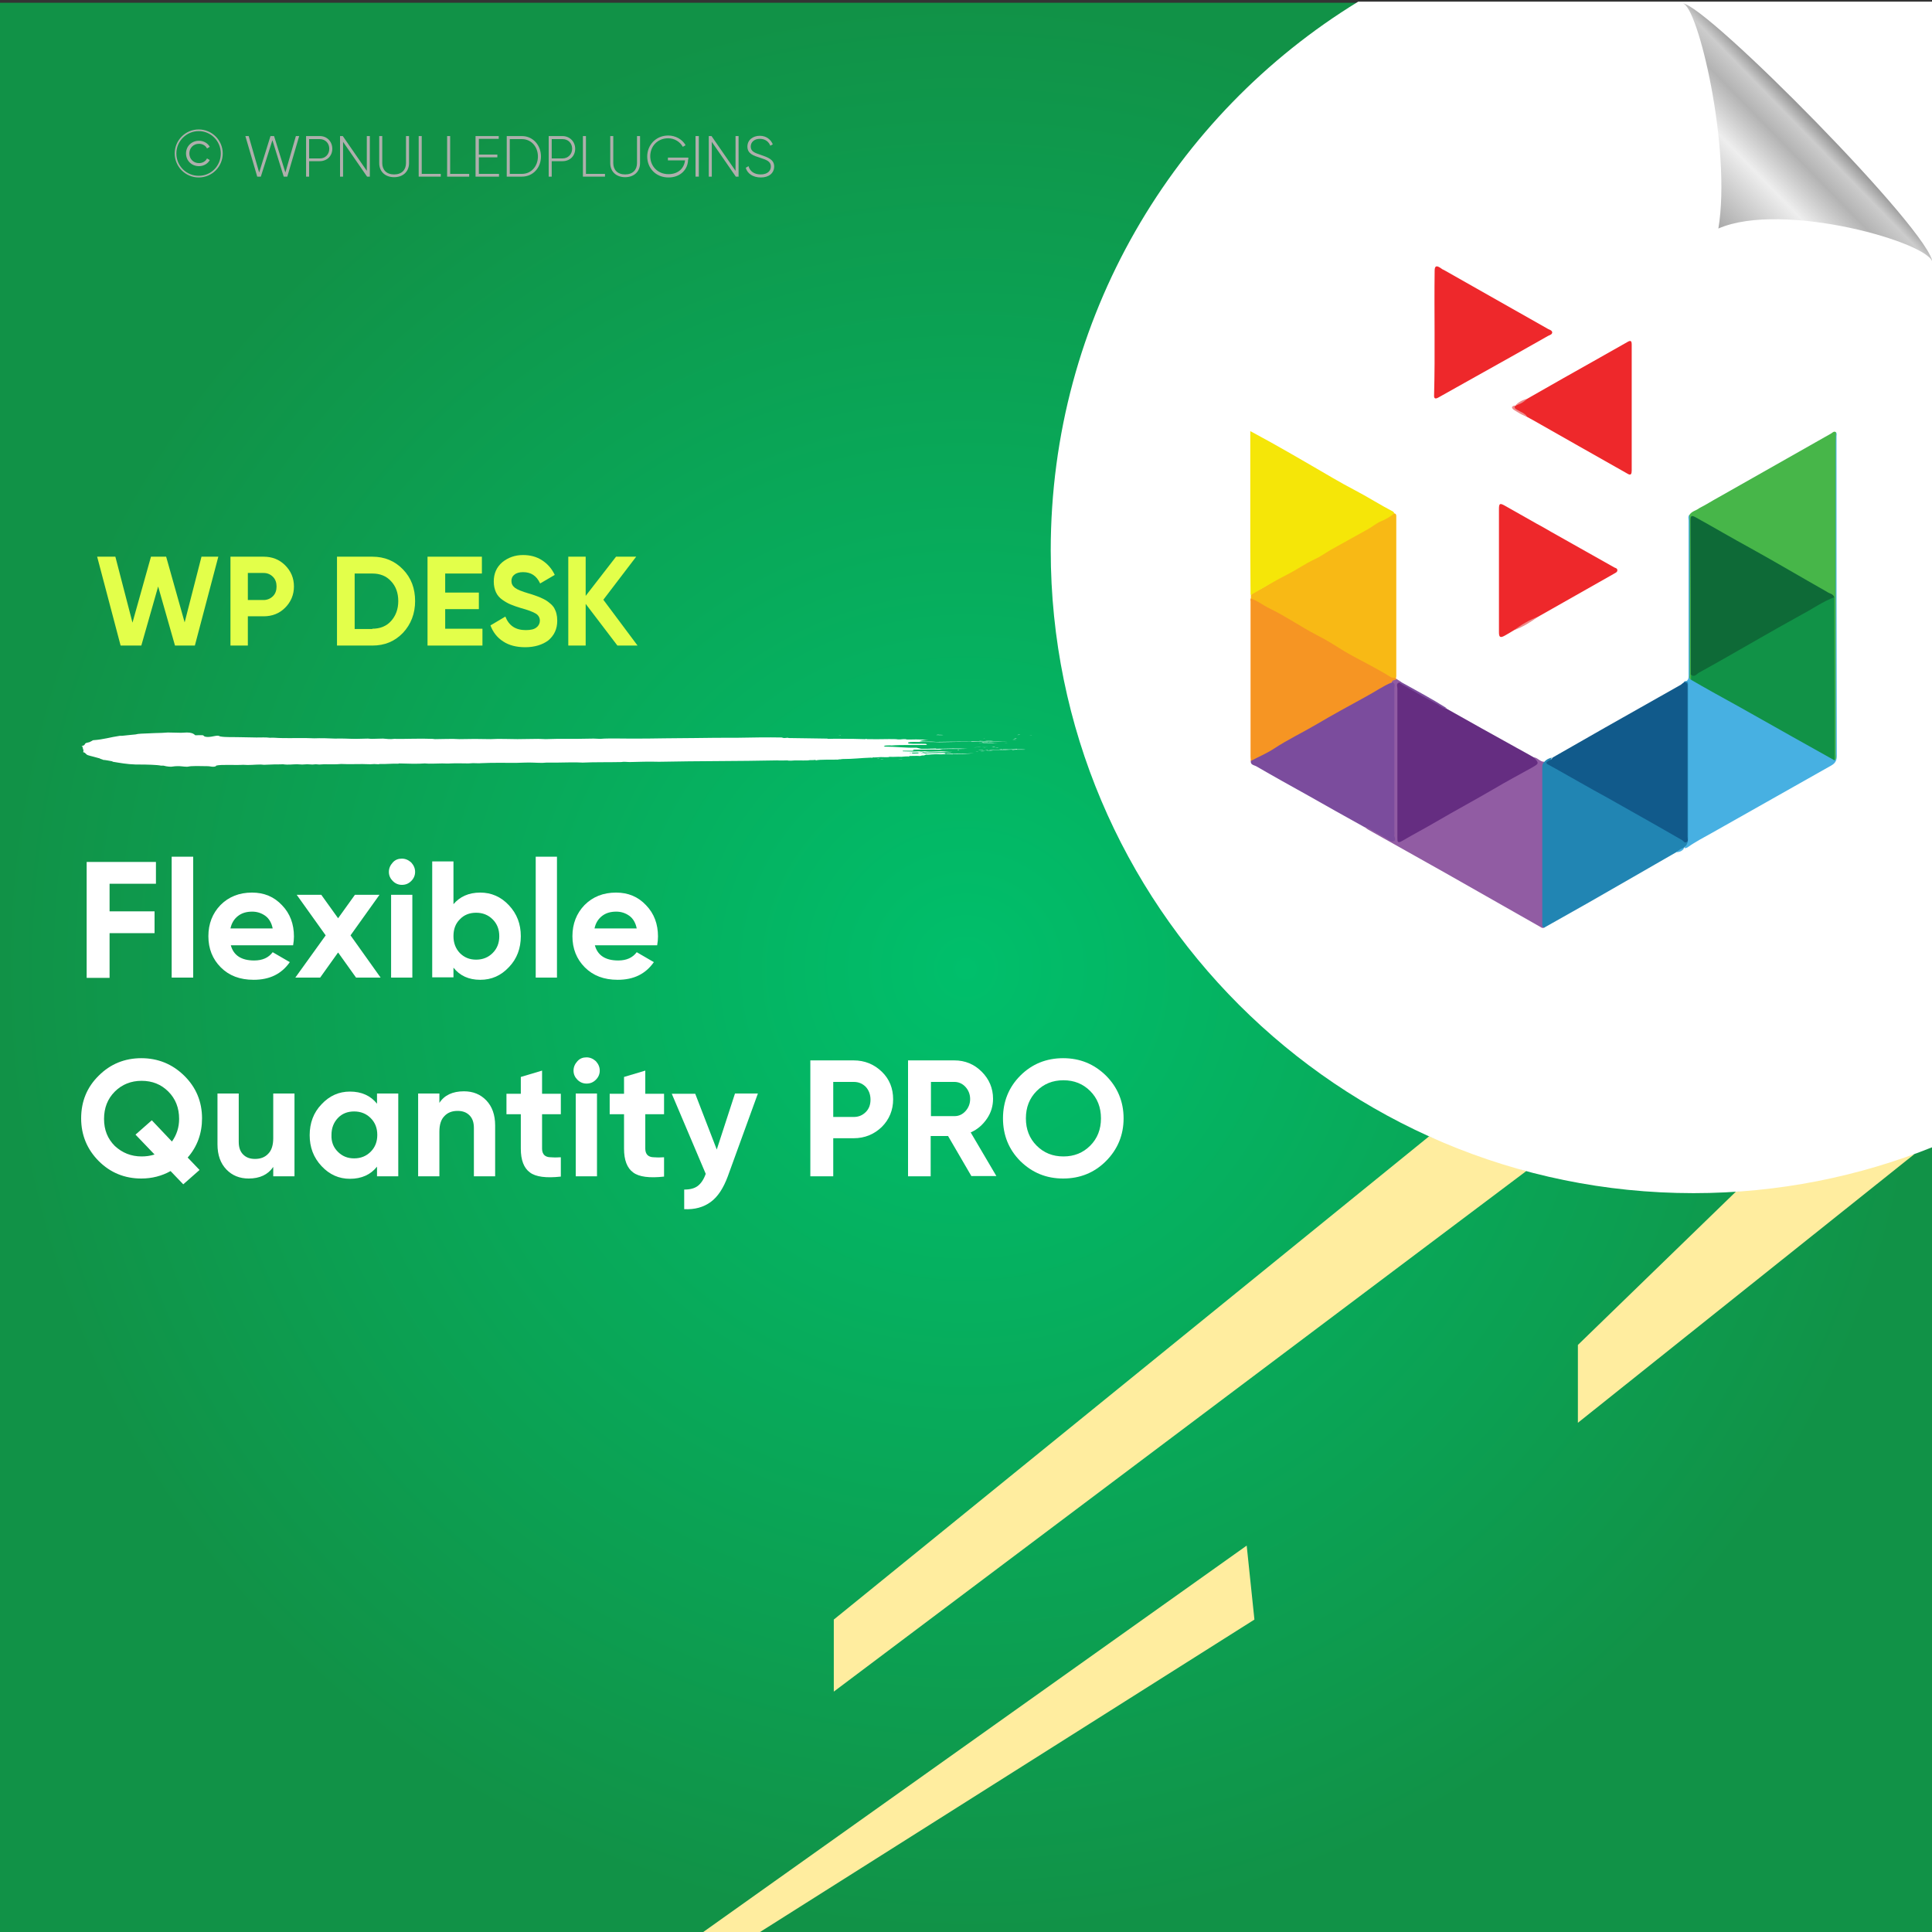<?xml version="1.0" encoding="utf-8"?>
<!-- Generator: Adobe Illustrator 26.0.1, SVG Export Plug-In . SVG Version: 6.00 Build 0)  -->
<svg version="1.1" id="Layer_1" xmlns="http://www.w3.org/2000/svg" xmlns:xlink="http://www.w3.org/1999/xlink" x="0px" y="0px"
	 viewBox="0 0 700 700" style="enable-background:new 0 0 700 700;" xml:space="preserve">
<rect x="0" y="0" width="700" height="700" fill="#333333" stroke="none"/>
<style type="text/css">
	.st0{fill:url(#SVGID_1_);}
	.st1{fill:#FFED9F;}
	.st2{fill:#FFFFFF;}
	.st3{fill:none;}
	.st4{fill:#E3FF4A;}
	.st5{fill:#AEAFAC;}
	.st6{fill-rule:evenodd;clip-rule:evenodd;fill:#FFFFFF;}
	.st7{fill:url(#path4572_00000114777659547374560870000000752586750012295301_);}
	.st8{fill:#47B0E2;}
	.st9{fill:#915CA3;}
	.st10{fill:#2185B3;}
	.st11{fill:#47B649;}
	.st12{fill:#F8B915;}
	.st13{fill:#F5E608;}
	.st14{fill:#F69523;}
	.st15{fill:#7B4C9D;}
	.st16{fill:#652D81;}
	.st17{fill:#115A8B;}
	.st18{fill:#EE282B;}
	.st19{fill:#EE8A89;}
	.st20{fill:#ED8C8D;}
	.st21{fill:#119247;}
	.st22{fill:#0E6A37;}
</style>
<radialGradient id="SVGID_1_" cx="350" cy="-260" r="350" gradientTransform="matrix(1 0 0 1 0 611)" gradientUnits="userSpaceOnUse">
	<stop  offset="0" style="stop-color:#00BF6B"/>
	<stop  offset="1" style="stop-color:#119247"/>
</radialGradient>
<rect y="1" class="st0" width="700" height="700"/>
<g>
	<polygon class="st1" points="628.9,431.8 571.7,487.3 571.7,515.5 693.7,418.1 	"/>
	<polygon class="st1" points="517.8,411.7 302.1,586.8 302.1,612.9 553,424.3 	"/>
	<polygon class="st1" points="451.7,560 253.4,701 273.8,701 454.5,586.8 	"/>
</g>
<path class="st2" d="M700.5,0.6H492.1c-66.8,40.9-111.4,114.6-111.4,198.8c0,128.6,104.3,232.9,232.9,232.9c30.7,0,60-6,86.9-16.8
	V0.6z"/>
<g>
	<rect x="34.5" y="201.7" class="st3" width="334.6" height="69.9"/>
	<path class="st4" d="M43.7,233.9l-8.5-32.2h6.6l6.2,23.9l6.7-23.9h5.5l6.7,23.8l6.1-23.8h6.1l-8.5,32.2h-7.2l-6.1-21.4l-6.1,21.4
		H43.7z"/>
	<path class="st4" d="M95.5,201.7c3.1,0,5.7,1,7.8,3.1c2.1,2.1,3.2,4.6,3.2,7.7c0,3-1.1,5.6-3.2,7.7c-2.1,2.1-4.7,3.1-7.8,3.1h-5.7
		v10.6h-6.3v-32.2L95.5,201.7L95.5,201.7z M95.5,217.4c1.3,0,2.5-0.5,3.4-1.4s1.3-2.1,1.3-3.5s-0.4-2.6-1.3-3.5s-2-1.4-3.4-1.4h-5.7
		v9.8L95.5,217.4L95.5,217.4z"/>
	<path class="st4" d="M134.9,201.7c4.4,0,8.1,1.5,11.1,4.6s4.4,6.9,4.4,11.5c0,4.5-1.5,8.4-4.4,11.5c-3,3.1-6.6,4.6-11.1,4.6h-12.8
		v-32.2L134.9,201.7L134.9,201.7z M134.9,227.8c2.8,0,5.1-0.9,6.8-2.8c1.7-1.9,2.6-4.3,2.6-7.2c0-3-0.9-5.4-2.6-7.2
		c-1.7-1.9-4-2.8-6.8-2.8h-6.4v20.1h6.4V227.8z"/>
	<path class="st4" d="M161.2,227.8h13.6v6.1h-19.9v-32.2h19.7v6.1h-13.3v6.9h12.2v6h-12.2v7.1H161.2z"/>
	<path class="st4" d="M190.3,234.5c-3.2,0-5.9-0.7-8-2.1c-2.2-1.4-3.7-3.4-4.6-5.8l5.4-3.2c1.3,3.3,3.7,4.9,7.4,4.9
		c1.8,0,3.1-0.3,3.9-1c0.8-0.6,1.2-1.5,1.2-2.4c0-1.1-0.5-2-1.5-2.6s-2.8-1.3-5.4-2c-1.4-0.4-2.7-0.9-3.7-1.3c-1-0.4-2-1-3-1.7
		s-1.8-1.6-2.3-2.7c-0.5-1.1-0.8-2.4-0.8-3.9c0-2.9,1-5.2,3.1-7c2.1-1.7,4.6-2.6,7.5-2.6c2.6,0,4.9,0.6,6.9,1.9c2,1.3,3.5,3,4.6,5.3
		l-5.3,3.1c-1.3-2.8-3.3-4.1-6.2-4.1c-1.3,0-2.4,0.3-3.1,0.9c-0.8,0.6-1.1,1.4-1.1,2.3c0,1,0.4,1.8,1.3,2.5c0.8,0.6,2.5,1.3,4.9,2
		c1,0.3,1.7,0.5,2.2,0.7s1.2,0.4,2.1,0.8c0.9,0.4,1.5,0.7,2,1s1,0.7,1.6,1.2s1.1,1.1,1.4,1.6c0.3,0.6,0.6,1.2,0.8,2s0.3,1.6,0.3,2.6
		c0,3-1.1,5.3-3.2,7.1C196.6,233.6,193.7,234.5,190.3,234.5z"/>
	<path class="st4" d="M231,233.9h-7.3l-11.5-15.1v15.1h-6.3v-32.2h6.3v14.2l11-14.2h7.3l-11.9,15.6L231,233.9z"/>
</g>
<g>
	<rect x="55.8" y="47.2" class="st3" width="304.9" height="46.6"/>
	<path class="st5" d="M63.3,55.6c0-4.8,3.9-8.7,8.7-8.7s8.7,3.9,8.7,8.7s-3.9,8.7-8.7,8.7S63.3,60.4,63.3,55.6z M80,55.6
		c0-4.5-3.6-8.1-8-8.1s-8.1,3.6-8.1,8.1s3.6,8.1,8.1,8.1S80,60.1,80,55.6z M67.4,55.6c0-2.6,2-4.6,4.7-4.6c1.7,0,3.2,0.9,3.9,2.2
		l-1,0.6c-0.5-1.1-1.7-1.7-2.9-1.7c-2.1,0-3.5,1.6-3.5,3.5s1.4,3.5,3.5,3.5c1.2,0,2.4-0.6,2.9-1.7l1,0.6c-0.7,1.3-2.2,2.2-3.9,2.2
		C69.4,60.2,67.4,58.2,67.4,55.6z"/>
	<path class="st5" d="M88.9,49.3h1.2l3.8,13.2L98,49.3h1.3l4.1,13.2l3.8-13.2h1.2L104.1,64h-1.3l-4.1-13.2L94.5,64h-1.3L88.9,49.3z"
		/>
	<path class="st5" d="M120.4,53.9c0,2.6-1.9,4.5-4.6,4.5H112V64h-1.1V49.3h5C118.5,49.3,120.4,51.3,120.4,53.9z M119.3,53.9
		c0-2-1.4-3.5-3.5-3.5H112v7h3.9C117.9,57.4,119.3,55.9,119.3,53.9z"/>
	<path class="st5" d="M134,49.3V64h-1l-8.7-12.6V64h-1.1V49.3h1l8.7,12.6V49.3H134z"/>
	<path class="st5" d="M137.4,59.1v-9.8h1.1v9.8c0,2.4,1.5,4.1,4.3,4.1s4.3-1.7,4.3-4.1v-9.8h1.1v9.8c0,3.1-2.2,5.1-5.4,5.1
		S137.4,62.2,137.4,59.1z"/>
	<path class="st5" d="M159.7,63v1h-8V49.3h1.1V63H159.7z"/>
	<path class="st5" d="M170,63v1h-8V49.3h1.1V63H170z"/>
	<path class="st5" d="M180.8,63v1h-8.5V49.3h8.4v1h-7.2V56h6.7v1h-6.7v6H180.8z"/>
	<path class="st5" d="M196,56.7c0,4.1-2.9,7.3-6.9,7.3h-5.5V49.3h5.5C193.1,49.3,196,52.6,196,56.7z M194.9,56.7
		c0-3.5-2.4-6.3-5.8-6.3h-4.4V63h4.4C192.5,63,194.9,60.2,194.9,56.7z"/>
	<path class="st5" d="M208.4,53.9c0,2.6-1.9,4.5-4.6,4.5h-3.9V64h-1.1V49.3h5C206.4,49.3,208.4,51.3,208.4,53.9z M207.3,53.9
		c0-2-1.4-3.5-3.5-3.5h-3.9v7h3.9C205.8,57.4,207.3,55.9,207.3,53.9z"/>
	<path class="st5" d="M219.2,63v1h-8V49.3h1.1V63H219.2z"/>
	<path class="st5" d="M221.1,59.1v-9.8h1.1v9.8c0,2.4,1.5,4.1,4.3,4.1s4.3-1.7,4.3-4.1v-9.8h1.1v9.8c0,3.1-2.2,5.1-5.4,5.1
		S221.1,62.2,221.1,59.1z"/>
	<path class="st5" d="M249.3,57.8c0,3.5-2.7,6.5-7.1,6.5c-4.6,0-7.7-3.4-7.7-7.6s3.2-7.6,7.6-7.6c2.7,0,5.1,1.4,6.3,3.5l-1,0.6
		c-1-1.8-3-3.1-5.3-3.1c-3.9,0-6.5,2.9-6.5,6.5s2.7,6.5,6.6,6.5c3.6,0,5.7-2.2,6-5H242v-1h7.4v0.7H249.3z"/>
	<path class="st5" d="M253.2,49.3V64H252V49.3H253.2z"/>
	<path class="st5" d="M267.6,49.3V64h-1l-8.7-12.6V64h-1.1V49.3h1l8.7,12.6V49.3H267.6z"/>
	<path class="st5" d="M270.2,60.8l1-0.6c0.5,1.8,2,3,4.4,3c2.5,0,3.7-1.3,3.7-2.9c0-1.8-1.6-2.4-3.8-3.1c-2.5-0.8-4.7-1.5-4.7-4.1
		c0-2.4,2-3.9,4.5-3.9c2.4,0,4,1.4,4.7,3.1l-0.9,0.5c-0.5-1.3-1.7-2.5-3.8-2.5c-2,0-3.3,1.2-3.3,2.8c0,1.8,1.5,2.3,3.6,3
		c2.6,0.9,4.9,1.7,4.9,4.2c0,2.4-1.9,4-4.8,4C272.8,64.3,270.8,62.9,270.2,60.8z"/>
</g>
<g>
	<g>
		<g>
			<rect x="29.8" y="265.4" class="st3" width="344.1" height="12.3"/>
			<path class="st6" d="M303.8,266.5c0.2,0,0.5-0.1,0.9-0.1C304.7,266.5,304.2,266.5,303.8,266.5z"/>
			<path class="st6" d="M317.6,274.8c0.3,0,1.1-0.1,1,0C318.1,274.9,317.9,274.8,317.6,274.8z"/>
			<path class="st6" d="M319,275c0.1-0.1,0.7,0,1.1,0C320.1,275.1,319.2,275,319,275z"/>
			<path class="st6" d="M323.2,273.7c0.2,0,0.8-0.1,1.1,0C324.2,273.8,323.6,273.7,323.2,273.7z"/>
			<path class="st6" d="M325.2,275.1c0.4-0.1,1-0.1,1.8-0.1C326.7,275.1,325.8,275,325.2,275.1z"/>
			<path class="st6" d="M330.4,268.5c0.9,0,2.8-0.1,3.4,0C332.7,268.4,331.4,268.6,330.4,268.5z"/>
			<path class="st6" d="M332.8,271.4c1.1-0.2,3.2,0,4.7-0.1c0.2,0.1-2.1,0-2.6,0.1c-0.3,0-0.6,0-0.9-0.1
				C333.6,271.4,333.3,271.5,332.8,271.4z"/>
			<path class="st6" d="M346.9,271.8c0-0.1,0.1-0.1,0.5-0.1c0.1,0,0.2,0.1,0.1,0.1C347.3,271.8,347.1,271.8,346.9,271.8z"/>
			<path class="st6" d="M352.7,270.8c0.9-0.1,3-0.1,4.2,0c0.2,0,0.2-0.1,0.5-0.1c0.7,0,2.3,0,0.7,0
				C356.2,270.8,354.8,270.7,352.7,270.8z"/>
			<path class="st6" d="M353.4,272.3c0.2,0,0.6-0.1,1.1-0.1C354.3,272.3,353.6,272.3,353.4,272.3z"/>
			<path class="st6" d="M354.8,268.4c0.2-0.1,0.9,0,1.4,0C355.9,268.4,355.2,268.4,354.8,268.4z"/>
			<path class="st6" d="M354.5,271.8c0.4-0.1,1.2-0.1,1.7-0.1C356.6,271.8,355.1,271.8,354.5,271.8z"/>
			<path class="st6" d="M355.2,272.2c0.3-0.1,1.2-0.1,1.8-0.1C356.6,272.2,355.8,272.2,355.2,272.2z"/>
			<path class="st6" d="M356.3,267.7c0.1-0.1,0.6-0.1,1.1-0.1C357.2,267.6,356.6,267.6,356.3,267.7z"/>
			<path class="st6" d="M356.9,268.4c0.5-0.1,2.2-0.1,3,0C358.9,268.4,358.1,268.4,356.9,268.4z"/>
			<path class="st6" d="M357.3,272.1c0.8-0.1,1.9,0,2.5,0C359.2,272.2,358.1,272.1,357.3,272.1z"/>
			<path class="st6" d="M359.3,270.7c0.3-0.1,0.8-0.1,1.2-0.1C360.6,270.8,359.8,270.7,359.3,270.7z"/>
			<path class="st6" d="M360.6,271c0.4-0.1,0.7,0,1.2,0C361.7,271.1,361,271,360.6,271z"/>
			<path class="st6" d="M361.9,271.4c0.2-0.1,1.3-0.1,1,0.1c-0.3,0-0.3,0-0.3-0.1C362.3,271.4,362.3,271.4,361.9,271.4z"/>
			<path class="st6" d="M365.1,269.1C364.3,269.2,363.1,269.1,365.1,269.1L365.1,269.1z"/>
			<path class="st6" d="M366.7,268c0.6-0.1,1.2,0,1.9,0C368.2,268,367,268,366.7,268z"/>
			<path class="st6" d="M367.2,267.8c-0.2-0.1,1-0.1,0.7,0C367.7,267.8,367.4,267.8,367.2,267.8z"/>
			<path class="st6" d="M368.6,266.3c0.2-0.1,0.7-0.1,1.1-0.1C369.5,266.3,368.8,266.3,368.6,266.3z"/>
			<path class="st6" d="M372.8,266.4C374,266.3,374.5,266.4,372.8,266.4L372.8,266.4z"/>
			<path class="st6" d="M339.1,266.3c0.2,0,0.6-0.1,0.8-0.1c0.5,0.1,1.3,0,1.9,0.1C341,266.4,340.2,266.3,339.1,266.3z"/>
			<path class="st6" d="M355.8,268.9c0.4,0,0.3,0.1,0.7,0c0,0-0.1,0.1-0.2,0.1c0.7,0,1.2,0,1.8,0c-0.1,0-0.2,0-0.2,0.1
				c0.8-0.2,1.8,0.1,3.6,0c-1.7,0.2-5.4,0-6.9,0.1c0.2-0.1,1.5,0,1.7-0.1C356.4,269,355.5,269.1,355.8,268.9z"/>
			<path class="st6" d="M357.4,271.7C357.5,271.7,357.5,271.7,357.4,271.7c0.1-0.1,0.7,0,0.8,0C357.9,271.8,356,271.8,357.4,271.7z"
				/>
			<path class="st6" d="M368.5,271.4v0.1c1,0,2.5,0,3.1,0.1c-1.1,0.1-3.5-0.1-4.4,0.1c-0.2,0-0.5,0-0.7-0.1c-2.6,0.2-5.5,0-8.3,0.1
				c1.2-0.3,4,0.1,5.4-0.2c0.2,0,0,0-0.2,0C364.8,271.5,366.9,271.6,368.5,271.4z"/>
			<path class="st6" d="M367.5,267.6c0.2-0.1,0.7-0.1,0.9-0.1C368.6,267.5,367.8,267.7,367.5,267.6z"/>
			<path class="st6" d="M67.7,265.4c-0.7,0-1.4,0.1-2.1,0.1c-1.6,0-3.1-0.1-4.8-0.1c-1.5,0.1-2.8,0.2-4.4,0.2
				c-1.1,0-1.5,0.1-2.3,0.1c-2.2,0.1-4,0.1-5,0.4c-1.6,0.2-3.5,0.3-4.9,0.5c-0.2,0-0.7,0-0.8,0c-3.5,0.5-5.6,1.3-9.7,1.6
				c-0.4,0.2-0.6,0.4-1.3,0.7c-0.3,0.1-1,0.2-1.2,0.3c-0.8,0.4-0.1,0.8-1.6,1.1c-0.1,0.1,0.2,0.1,0.3,0.2c0,0.7,0.6,1.4,0.2,2
				c1.1,0.3,0.8,0.7,1.7,1.1c0.5,0.2,1.5,0.4,2.2,0.6s1.5,0.4,2.2,0.6c0,0.2,1,0.3,1.1,0.5c1.2,0.1,2,0.3,3.2,0.5
				c0.1,0.1,0.4,0.1,0.4,0.2c2.5,0.4,5,0.9,8.4,1c0.3,0,1,0,1.3,0c2.5,0,6.4,0.1,7.7,0.4c0.5,0,0.4,0,0.9,0c0.3,0.1,1.6,0.4,2.8,0.4
				c0.4,0,1.1-0.2,2-0.2c1.3-0.1,2.5,0.2,3.7,0.2c0.5,0,1.1-0.2,1.7-0.2c1.5-0.1,4.5,0,5.7,0c1,0,1.3,0.2,2.1,0.2
				c0.7,0,1.2-0.2,1.1-0.4c1.9-0.5,6.8-0.1,9.8-0.3c2.2,0.2,4.2-0.1,6.3-0.1c0.4,0,0.9,0.1,1.3,0.1c0.7,0,1.7-0.1,2.6-0.1
				c1.6-0.1,2.9,0,4.2-0.1c2,0.3,3.4,0,5.1,0c0.6,0,1.2,0.1,1.9,0.1c0.6,0,1.2-0.1,1.8-0.1c0.6,0,1.3,0.1,1.9,0.1
				c0.5,0,0.8-0.1,1.2-0.1c0.5,0,0.8,0.1,1.3,0.1c0.6,0,1.1-0.1,1.7-0.1c2,0,4.2,0.1,6.2-0.1c3.5,0.2,6.5-0.1,10.6,0.1
				c1-0.1,1.8-0.1,2.9,0c0.2,0,0.2-0.1,0.6-0.1c2.1,0.1,4.4-0.2,6.6-0.1c0.1,0,0.2-0.1,0.3-0.1c3,0.1,6.9,0.2,9.3,0
				c1.9,0.2,4,0,6.3,0c1.1,0,2.1,0.1,3.1,0c2-0.1,4.6,0,6.4,0c0.6,0,1.1-0.1,1.7-0.1c1,0,2.1,0.1,3.1,0c4.1-0.2,8.8-0.1,12.4-0.1
				c1.1,0,2.1-0.1,3.3-0.1c2.1-0.1,4.2,0.1,6.3,0.1c0.5,0,1-0.1,1.5-0.1c1.2,0,2.4,0,3.7,0c3.2,0,6.4-0.2,9.4,0
				c3.9-0.2,9.5-0.1,14-0.2c1-0.2,2,0,3,0c3.2-0.1,7.3-0.2,10.7-0.1c14.1-0.3,28.8-0.2,42.8-0.5c1.1,0.1,2.8,0,3.7,0
				c0.2,0.1,0.8,0.1,1.3,0.1c1.7-0.2,3.9,0,6.2-0.1c0.6-0.2,1.9,0,2.7-0.2c0.4,0.1-0.5,0.1,0.1,0.2c1.4-0.4,6.3-0.2,8.4-0.3
				c-0.2,0-0.2-0.1,0-0.1c0.5,0.1,0.8-0.1,1.4-0.1c3.9,0,6.7-0.4,10.1-0.5c0.4,0,1.5,0.2,1.9,0.1c-0.6,0-1.4,0-1.3-0.2
				c1,0,2.3,0,3-0.1c1.2,0,1.9,0.1,3,0c0.3,0-0.3-0.2,0.3-0.1c1.7,0.1,2.6-0.1,4.2,0c0.5-0.1,2.3-0.2,2.9-0.1
				c0.5-0.1-0.6-0.1-0.1-0.2c1.4,0,2.7-0.1,4,0c0.3-0.1,0.5-0.2,1.1-0.2c0.4,0-0.1,0.1,0.4,0.1c0.5-0.1-0.4-0.1-0.3-0.2
				c0.7,0,0.6-0.1,0.9-0.2c1,0.1,1.7-0.1,2.6-0.1c0.9-0.1,2,0,2.9,0c0.8,0,1.1-0.1,2-0.1c0.7,0,1.3,0.1,2.1,0.1
				c0.4,0-0.3-0.1,0.3-0.1c2.7,0,5.5-0.1,7.5-0.3c-3.1,0.2-5.4,0-8.1,0.2c-0.4-0.1-1.2,0.1-1.6-0.1c-0.2,0.1,0.4,0.1-0.2,0.1
				c-0.2,0-0.3,0-0.6,0c0.4-0.2-0.2-0.2-0.4-0.3c-2.3,0-4.1,0.1-6.2,0.1c-0.4,0,0.3,0.1-0.2,0.1c-0.8,0-1.4,0-2.3,0
				c-0.3-0.1-0.9-0.2-0.6-0.3c2.7,0,6.4-0.2,9.6-0.2c1,0,2,0.1,2.6-0.1c-1.4,0.1-2.6-0.2-3.9-0.2c-1.6,0-3.4,0.2-5,0.1
				c-0.4,0-0.6-0.1-1-0.1c-0.3,0-0.9,0.1-1.2,0.1c-0.4,0-0.4-0.1-0.7-0.1c-0.7,0-1.2,0.1-2,0.1c-1.3,0-2.5-0.1-3.9-0.1
				c-0.3-0.1-0.1-0.2,0.2-0.2c1.6,0,1.9,0,3.6,0c-0.2,0-0.3,0-0.3-0.1c0.5,0,0.7,0,1.1,0c-1.2,0-1.1-0.2-0.7-0.3
				c3.1,0,6.9-0.1,9.4,0c0.3-0.1,0.5-0.1,0.9-0.2c2.9-0.1,6.1,0,9.1-0.1c-3.5-0.2-7.2-0.1-11.2,0c-0.2,0,0-0.1-0.4-0.1
				c-1.7,0.1-3.8,0.1-5.1,0.1c-0.6-0.1-1.2-0.3-1.7-0.4c-4.3,0.1-7.4-0.4-11.5-0.4c0-0.1-0.3-0.1-0.4-0.2c0.3-0.1,0.5-0.2,0.9-0.2
				c0.7,0,1.4-0.1,1.9,0c3.4-0.3,8.3-0.1,12.6-0.2c0.5-0.1,0.1-0.3-0.2-0.4c-2.1-0.1-3.9,0.1-6.1-0.1c-0.8-0.4,0-0.6,1.7-0.6
				c2.8,0,7.6,0,9.4,0.1c8.2-0.2,16.3-0.1,24.8-0.3c-4.7-0.1-9,0.1-13.2,0c0,0.1-0.1,0.1-0.5,0.1c-4.1,0-8.7,0-12.3,0.1
				c-1.5-0.2-4.4,0-6-0.2c0.4-0.3,1.6-0.5,3.2-0.6c-1.6,0-3.1-0.1-4.5-0.1c-1.1,0-3,0.1-3.6,0c-0.1,0,0.1-0.1-0.1-0.1
				c0.5,0-0.8,0-0.9,0c-0.6,0-0.5,0.1-1.2,0.1c-0.9,0-0.9,0-1.5-0.1c-3.2-0.1-6.3,0.1-9.4,0c-0.3,0-1,0-1,0c-0.3,0,0-0.1-0.4-0.1
				c-0.2,0-0.1,0.1-0.5,0.1c-1.2,0-2.6-0.1-3.9-0.1c-3.1,0-6.8-0.1-9.3,0c-0.6,0,0.2-0.1-0.6-0.1c-4.3-0.1-9-0.1-13.6-0.2
				c-0.4,0-0.1-0.1-0.6-0.1c-0.6,0-0.5,0.1-1.1,0.1c-0.4,0-0.7-0.1-0.9-0.2c-5.3-0.1-10.8,0-16.3,0.1c-5.1,0-10.3,0-15.1,0.1
				c-3.8,0-7.5,0.1-10.9,0.1c-4.6,0.1-8.6,0.1-12.9,0.1c-3.1,0-6.5-0.1-9.1,0c-0.5,0-1,0.1-1.5,0.1c-0.8,0-1.6-0.1-2.4-0.1
				c-2.1,0-4.3,0.1-6.5,0.1c-2.4,0-4.7,0-7,0c-1.3,0-2.6,0.1-3.9,0.1c-0.9,0-1.8-0.1-2.7-0.1c-2.5,0-5.1,0.1-7.5,0.1
				c-3.2,0-6.5-0.2-9.7,0c-3.6-0.1-7.9-0.1-11.4,0c-2.8-0.2-5.7,0-8.8,0c-0.3,0-0.6-0.1-0.9-0.1c-4.8-0.2-10.1,0.1-13.9,0
				c-1.5,0.2-2.7,0-4-0.1c-1.5,0-2.8,0.1-4.2,0.1c-0.5,0-0.9-0.1-1.3-0.1c-1.4,0-2.8,0.1-4.4,0.1c-2.3,0-4.8-0.2-7.5-0.1
				c-2.1-0.1-5.1-0.2-7.5-0.1c-4-0.2-8,0-12.1-0.1c-1.4,0-2.6-0.2-4-0.1c-1.4-0.2-3.2-0.1-4.9-0.1c-1.7,0-3.6-0.1-5.4-0.1
				c-2.6-0.1-5.8,0.1-7.8-0.3c-0.9-0.7-2.6,0.3-4.7,0.2c-1.1-0.1-1-0.3-1.4-0.6c-1-0.1-1.9,0-2.8,0C70,265.7,69.2,265.4,67.7,265.4z
				 M330,272.8c0,0,0,0.1,0.1,0.1C329.8,273,329.1,272.8,330,272.8z M330.3,272.7c1.2,0,3-0.1,3.9,0c0.2,0-0.2-0.2,0.2-0.2
				c0.5,0.1,1.2,0.1,2.1,0.1c0.1,0.2-1.8,0.1-1.8,0.3c-0.7,0-1,0-1.4,0.1c-1.4-0.1-1.8,0.1-2.8,0
				C330.7,272.8,330.2,272.9,330.3,272.7z"/>
		</g>
	</g>
</g>
<linearGradient id="path4572_00000070825481834414776730000016673917003095550386_" gradientUnits="userSpaceOnUse" x1="220.882" y1="-304.053" x2="220.956" y2="-304.129" gradientTransform="matrix(-474.815 0 0 -493.443 105536.648 -149988.344)">
	<stop  offset="0" style="stop-color:#999999"/>
	<stop  offset="0.101" style="stop-color:#CCCCCC"/>
	<stop  offset="0.262" style="stop-color:#B3B3B3"/>
	<stop  offset="0.543" style="stop-color:#EEEEEE"/>
	<stop  offset="1" style="stop-color:#AAAAAA"/>
</linearGradient>
<path id="path4572" style="fill:url(#path4572_00000070825481834414776730000016673917003095550386_);" d="M609.6,1.2
	c8.5,0.3,90.8,83.5,90.6,94.1c-0.1-7.2-54.2-22.7-77.6-12.5C627.4,54,615.2,1.8,609.6,1.2L609.6,1.2z"/>
<g>
	<path class="st8" d="M611,246.8c1-0.7,0.8-1.7,0.8-2.7c0-18.5,0-37,0-55.5c0-0.7-0.3-1.4,0.3-2.1c0.9,0.8,0.6,2,0.6,3
		c0,17.7,0,35.4,0,53.1c0,0.9-0.1,1.8,0.1,2.7c2.1,1.8,4.5,3.2,6.9,4.4c8.2,4.3,16.1,9.1,24.2,13.6c6.3,3.5,12.5,7.2,18.8,10.6
		c0.5,0.3,1,1,1.7,0.2c0.1-0.6,0.1-1.2,0.1-1.8c0-18.5,0.1-37.1,0-55.6c-0.1-18.9,0-37.7,0-56.6c0-1.2-0.3-2.5,0.7-3.5
		c0.4,0.5,0.2,1,0.2,1.5c0,38.6,0,77.1,0.1,115.7c0,1.6-0.4,2.6-1.9,3.5c-14.4,8.1-28.8,16.3-43.2,24.4c-3,1.7-6,3.2-8.8,5.2
		c-0.4,0.3-0.8,0.4-1.3,0.4c1.5-3.5,0.9-7.2,0.9-10.8c0.1-15.4,0-30.8,0-46.2C611.2,249.1,611.2,247.9,611,246.8z"/>
	<path class="st9" d="M555.7,274.4c1.5,0.1,2.3,1.7,3.9,1.6c-0.2,16.3,0,32.5-0.1,48.8c0,3.7,0,7.5,0.1,11.2c-0.5,0.4-1,0.2-1.4-0.1
		c-11.5-6.5-23-13.1-34.5-19.6c-9.2-5.2-18.4-10.3-27.6-15.5c-0.6-0.3-1.1-0.7-1.6-1.1c0.9-0.8,1.8-0.1,2.5,0.3
		c1.7,0.9,3.4,2,5.1,2.9c2.4,1.2,2.5,1.2,2.5-1.4c0-10,0-20.1,0-30.1c0-6.9,0-13.8,0-20.7c0-1.1,0-2.2-0.4-3.3
		c-0.2-1.4,0.7-1.6,1.8-1.4c0.6,0.4,1.1,0.7,1.7,1.1c-0.1,0.2-0.2,0.4-0.3,0.5c-0.5,0.8-0.4,1.8-0.4,2.7c0,17.2,0,34.3,0,51.5
		c0,0.4,0,0.8,0,1.2c0,1.2,0.6,1.3,1.5,0.8c4.4-2.7,9.1-5,13.5-7.7c2.6-1.6,5.3-3,7.9-4.4c7.1-4,14.1-8.2,21.3-11.9
		c1.1-0.5,1.9-1.4,3-1.9C555.8,277.2,556.7,276.3,555.7,274.4z"/>
	<path class="st10" d="M559.5,336.1c-0.9-0.3-0.7-1-0.7-1.6c0-18.8,0-37.7,0-56.5c0-0.8,0.1-1.4,0.7-1.9c0.7-0.9,1.7-1.4,2.8-1.6
		c-1.3,1.8-0.3,2.5,1.3,3.4c5.2,3,10.5,5.9,15.8,8.9c9.9,5.5,19.7,11.1,29.5,16.7c1.7,1,1.8,1,1.8-1c0-17.5,0-35.1,0-52.6
		c0-1-0.3-1.8-0.6-2.7c0.2-0.4,0.5-0.4,0.8-0.4c0.9,0.2,0.7,1,0.7,1.6c0,18.6,0,37.1,0,55.7c0,1.4-0.6,2.3-1.6,3.2l0,0
		c-0.9,0.5-1.8,1-2.7,1.5c-5.1,2.9-10.2,5.9-15.3,8.8C581.3,323.8,570.4,330,559.5,336.1z"/>
	<path class="st11" d="M665.2,156.6c0,1.2-0.1,2.5-0.1,3.7c0,37.6,0,75.2,0,112.8c0,0.8,0.4,1.7-0.4,2.4c-0.6-0.7-0.6-1.6-0.6-2.4
		c0-18.7-0.1-37.4,0-56c0-0.8-0.6-1.1-1.2-1.4c-3.8-2.2-7.7-4.3-11.5-6.5c-6.7-3.8-13.5-7.6-20.3-11.4c-5.3-3-10.5-6-15.8-9
		c-2-1.1-2.2-1-2.2,1.4c0,18.1,0,36.2,0,54.2c-0.1,0.7,0,1.4-0.5,1.9c-0.8-0.6-0.4-1.5-0.4-2.2c0-18.1,0-36.1,0-54.2
		c0-1.1-0.1-2.2-0.1-3.3c0.8-1.4,2.5-1.6,3.6-2.5c2.4-1.2,4.7-2.7,7.1-4c12-6.8,24-13.6,36-20.4c1.5-0.9,3.1-1.7,4.6-2.6
		C664,156.7,664.5,156.1,665.2,156.6z"/>
	<path class="st12" d="M505.2,186c0.8,0.2,0.7,0.8,0.7,1.4c0,19.2,0,38.5,0,57.7c0,0.2-0.1,0.4-0.1,0.6c-0.8,0.7-1.6,0.4-2.4,0
		c-1.4-0.8-2.9-1.5-4.3-2.4c-3.4-2.3-7.1-3.9-10.7-5.9c-3.1-1.8-6.2-3.5-9.2-5.3c-4.3-2.6-8.9-4.7-13.1-7.5
		c-3.5-2.3-7.3-3.8-10.7-6.1c-0.8-0.5-1.6-1-2.2-1.6c0-0.4,0-0.8,0-1.2c0.3-0.6,0.7-1.1,1.4-1.3c3.2-1.3,6-3.5,9-5.1s6-3.2,8.9-5
		c3.5-2.2,7.2-4.1,10.7-6.1c5.4-3.2,11.1-6,16.4-9.3C501.3,187.7,503.1,186.4,505.2,186z"/>
	<path class="st13" d="M505.2,186c-1.5,1.2-3.1,2.2-4.9,2.9c-1.7,0.7-3.1,2-4.8,2.9c-4.4,2.5-8.9,4.9-13.3,7.4
		c-1.9,1.1-3.8,2.5-5.8,3.4c-3.5,1.6-6.5,3.8-9.9,5.5c-4.6,2.3-8.9,5-13.4,7.5c0-5.7-0.1-11.4-0.1-17.2c0-13.2,0-26.5,0-39.7
		c0-0.7,0-1.4,0-2.5c2.7,1.5,5.2,2.8,7.7,4.2c4.8,2.7,9.7,5.5,14.5,8.3c5.2,3,10.3,6.1,15.5,8.8c4.8,2.5,9.3,5.4,14.1,7.9
		C505,185.6,505.1,185.8,505.2,186z"/>
	<path class="st14" d="M453.1,216.8c2.5,0.8,4.5,2.5,6.8,3.6c6,2.9,11.4,6.7,17.2,9.7c3.4,1.7,6.7,3.8,9.9,5.8
		c3.5,2.1,7.2,3.9,10.8,5.9c1.9,1.1,3.9,2.1,5.7,3.3c0.7,0.5,1.4,0.6,2.2,0.5c0.1,0.2,0.1,0.3,0.2,0.5c-0.4,0.5-1.5,0.1-1.6,1.1
		c-2.8,2.4-6.1,3.8-9.2,5.6c-7.3,4.2-14.7,8.3-22,12.5c-2.8,1.6-5.9,2.9-8.6,4.8c-3,2.1-6.5,3.4-9.5,5.5c-0.6,0.4-1.1,0.7-1.8,0.2
		c0-0.5-0.1-1-0.1-1.6c0-18.8,0-37.6,0-56.4C453,217.4,453.1,217.1,453.1,216.8z"/>
	<path class="st15" d="M453.2,275.7c2.8-1.5,5.7-2.7,8.3-4.4c5-3.3,10.3-5.8,15.4-8.8c5.9-3.5,12-6.8,18-10.1
		c3.2-1.7,6.1-3.8,9.5-5.2c1.3,0.3,0.8,1.4,0.8,2.1c0,17.2,0,34.5,0,51.7c0,0.5,0.1,0.9,0,1.4c-0.2,0.8,0.8,1.8-0.1,2.3
		s-1.8-0.4-2.7-0.9c-2.2-1.2-4.3-2.4-6.5-3.7c-0.5-0.3-0.9-0.4-1.5-0.4c-6.8-3.8-13.7-7.6-20.5-11.5c-6.3-3.5-12.6-7-18.8-10.6
		C454.3,277.2,453,277.1,453.2,275.7z"/>
	<path class="st16" d="M555.7,274.4c2,2.2,2,2.2-0.8,3.8c-4.5,2.5-9,4.9-13.4,7.5c-7,4.1-14.1,7.9-21.1,12c-4.1,2.4-8.3,4.6-12.4,7
		c-1.7,1-1.7,0.2-1.7-1.1c0-4.1,0-8.3,0-12.4c0-13.9,0-27.9,0-41.8c0-0.7-0.6-1.8,0.7-2.1c4.4,2.1,8.5,4.8,12.8,7.1
		c1.4,0.7,2.7,1.8,4.2,2.3c8.5,4.8,17.1,9.6,25.6,14.3C551.7,272.1,553.7,273.3,555.7,274.4z"/>
	<path class="st17" d="M610.2,247.2c1.5,0,1.2,1.1,1.2,2c0,8,0,15.9,0,23.9c0,10,0,20,0,30c0,0.7,0.4,1.6-0.3,2
		c-0.8,0.5-1.2-0.5-1.8-0.8c-3.5-2-7-4-10.5-6c-5.4-3-10.7-6.1-16.1-9.1c-3.5-1.9-6.9-3.8-10.4-5.8c-3.8-2.1-7.5-4.3-11.4-6.4
		c-0.9-0.5-0.7-0.8-0.1-1.2c0.6-0.4,1.4-0.5,1.7-1.3c6.3-3.6,12.6-7.2,18.9-10.8c9.2-5.2,18.4-10.4,27.6-15.6
		C609.4,247.8,609.8,247.4,610.2,247.2z"/>
	<path class="st18" d="M562,192.7c7.6,4.3,15.3,8.6,22.9,12.9c0.4,0.2,1.1,0.3,1.1,1s-0.6,0.9-1.1,1.2c-9.2,5.2-18.5,10.5-27.7,15.7
		c-2.9,1.6-5.8,3.2-8.6,4.8c-1.1,0.7-2.2,1.3-3.4,2c-1.6,0.9-2.1,0.6-2.1-1.2c0-6.4,0-12.8,0-19.1c0-8.5,0-17,0-25.5
		c0-2.1,0.3-2.3,2.1-1.3c3.8,2.1,7.5,4.3,11.3,6.4C558.3,190.6,560.2,191.6,562,192.7z"/>
	<path class="st18" d="M553.3,144.5c8.8-5,17.5-10,26.3-14.9c3.3-1.9,6.6-3.7,9.9-5.6c1.3-0.8,1.7-0.6,1.7,0.9c0,15.2,0,30.4,0,45.6
		c0,2.4-1.3,1.2-2.1,0.8c-11.2-6.3-22.4-12.7-33.7-19.1c-0.7-0.4-1.5-0.8-2.2-1.2c-1.4-0.8-2.8-1.6-4.2-2.4c-0.9-0.5-1-0.9-0.1-1.5
		l0,0C550.4,146.2,551.8,145.3,553.3,144.5z"/>
	<path class="st18" d="M523.3,97.9c12.5,7.1,25.1,14.2,37.6,21.3c0.6,0.3,1.4,0.5,1.5,1.2c0,0.8-0.9,1-1.5,1.3
		c-8.8,5-17.7,10-26.5,14.9c-4.4,2.5-8.8,4.9-13.2,7.4c-1.2,0.7-1.7,0.4-1.6-0.9c0.4-15,0-30,0.2-45c0-1.7,0.6-2,2-1.1
		C522.3,97.4,522.8,97.7,523.3,97.9z"/>
	<path class="st15" d="M524.2,256.6c-1.7,0.2-2.7-1.2-4-1.8c-4.3-2.2-8.5-4.7-12.7-7.1c-0.2-0.1-0.2-0.3-0.4-0.5
		c0.2,0,0.3,0,0.5-0.1C513.2,250.2,518.8,253.2,524.2,256.6z"/>
	<path class="st19" d="M548.6,228.3c2.7-2,5.5-3.7,8.6-4.8C554.6,225.4,551.7,227.2,548.6,228.3z"/>
	<path class="st20" d="M549,146.9c-0.5,0.9,0,1.2,0.7,1.6c1.2,0.7,2.7,1.2,3.6,2.4c-1.8-0.4-3.3-1.5-4.8-2.4
		C547.4,147.7,547.7,147.1,549,146.9z"/>
	<path class="st20" d="M553.3,144.5c-1.2,1.2-2.6,2-4.3,2.4C550.2,145.7,551.6,144.9,553.3,144.5z"/>
	<path class="st8" d="M607.5,308.8c0.7-0.8,1.6-1.5,2.7-1.5C609.6,308.3,608.6,308.7,607.5,308.8z"/>
	<path class="st21" d="M664.6,216.4c0,11.6,0.1,23.3,0.1,34.9c0,8.1,0,16.2,0,24.2c-5-2.8-10-5.6-15-8.4c-3.7-2.1-7.3-4.1-11-6.2
		c-6-3.4-12.1-6.8-18.1-10.1c-2.7-1.5-5.3-3-7.9-4.5c0-0.6,0-1.2,0-1.8c1.6-0.2,2.8-1.1,4.1-1.8c8.2-4.8,16.6-9.3,24.9-14.1
		c6.6-3.7,13.1-7.5,19.7-11.3C662.3,216.7,663.3,216.1,664.6,216.4z"/>
	<path class="st22" d="M664.6,216.4c-4.1,1.5-7.7,4.1-11.5,6.1c-5.3,2.9-10.5,5.9-15.8,8.9c-7.2,4.1-14.4,8.3-21.7,12.3
		c-0.9,0.5-1.7,1.9-3,0.7c0-18.6,0-37.2-0.1-55.9c0-1.4,0.2-2,1.8-1.1c6.7,3.7,13.3,7.6,20.1,11.3c9.2,5.1,18.3,10.5,27.5,15.7
		C662.8,215.1,664.2,215.1,664.6,216.4z"/>
</g>
<g>
	<rect x="27.6" y="312.2" class="st3" width="406.9" height="305.9"/>
	<path class="st2" d="M56.5,320.2H39.7v10h16.3v7.9H39.7v16.2h-8.3v-42h25.1V320.2z"/>
	<path class="st2" d="M62.2,354.2v-43.8H70v43.8H62.2z"/>
	<path class="st2" d="M83.6,342.4c1,3.8,3.9,5.6,8.5,5.6c3,0,5.2-1,6.7-3l6.2,3.6c-3,4.3-7.3,6.4-13.1,6.4c-5,0-8.9-1.5-11.9-4.5
		s-4.5-6.8-4.5-11.3c0-4.5,1.5-8.3,4.4-11.3c3-3,6.8-4.5,11.4-4.5c4.4,0,8,1.5,10.9,4.6c2.9,3,4.3,6.8,4.3,11.3c0,1-0.1,2.1-0.3,3.2
		H83.6z M83.5,336.4h15.3c-0.4-2-1.3-3.6-2.7-4.6c-1.4-1-3-1.5-4.7-1.5c-2.1,0-3.8,0.5-5.2,1.6C84.8,333,83.9,334.5,83.5,336.4z"/>
	<path class="st2" d="M137.9,354.2H129l-6.5-9.1l-6.5,9.1H107l11-15.3l-10.5-14.7h8.9l6.1,8.5l6.1-8.5h8.9l-10.5,14.7L137.9,354.2z"
		/>
	<path class="st2" d="M145.6,320.6c-1.3,0-2.4-0.5-3.3-1.4c-0.9-0.9-1.4-2-1.4-3.3c0-1.3,0.5-2.4,1.4-3.4c0.9-1,2-1.4,3.3-1.4
		c1.3,0,2.4,0.5,3.4,1.4c0.9,1,1.4,2.1,1.4,3.4c0,1.3-0.5,2.4-1.4,3.3C148,320.2,146.9,320.6,145.6,320.6z M141.7,354.2v-30h7.7v30
		H141.7z"/>
	<path class="st2" d="M174,323.4c4,0,7.5,1.5,10.4,4.6c2.9,3.1,4.3,6.8,4.3,11.2s-1.4,8.2-4.3,11.2c-2.9,3.1-6.3,4.6-10.4,4.6
		c-4.2,0-7.4-1.5-9.7-4.4v3.5h-7.7v-42h7.7v15.5C166.6,324.9,169.8,323.4,174,323.4z M166.6,345.3c1.6,1.6,3.5,2.4,5.9,2.4
		s4.4-0.8,6-2.4c1.6-1.6,2.4-3.6,2.4-6.1c0-2.5-0.8-4.5-2.4-6.1c-1.6-1.6-3.6-2.4-6-2.4s-4.4,0.8-5.9,2.4c-1.6,1.6-2.3,3.6-2.3,6.1
		C164.3,341.7,165.1,343.7,166.6,345.3z"/>
	<path class="st2" d="M194.1,354.2v-43.8h7.7v43.8H194.1z"/>
	<path class="st2" d="M215.5,342.4c1,3.8,3.9,5.6,8.5,5.6c3,0,5.2-1,6.7-3l6.2,3.6c-3,4.3-7.3,6.4-13.1,6.4c-5,0-8.9-1.5-11.9-4.5
		s-4.5-6.8-4.5-11.3c0-4.5,1.5-8.3,4.4-11.3c3-3,6.8-4.5,11.4-4.5c4.4,0,8,1.5,10.9,4.6c2.9,3,4.3,6.8,4.3,11.3c0,1-0.1,2.1-0.3,3.2
		H215.5z M215.4,336.4h15.3c-0.4-2-1.3-3.6-2.7-4.6c-1.4-1-3-1.5-4.7-1.5c-2.1,0-3.8,0.5-5.2,1.6C216.7,333,215.8,334.5,215.4,336.4
		z"/>
	<path class="st2" d="M73.2,405.2c0,5.4-1.7,10.2-5.2,14.2l4.3,4.5l-5.9,5.2l-4.6-4.8c-3.2,1.8-6.8,2.7-10.6,2.7
		c-6,0-11.2-2.1-15.4-6.3c-4.2-4.2-6.4-9.4-6.4-15.5s2.1-11.3,6.4-15.5c4.2-4.2,9.4-6.3,15.4-6.3c6,0,11.2,2.1,15.5,6.3
		C71,393.9,73.2,399.1,73.2,405.2z M51.3,419c1.6,0,3.1-0.2,4.7-0.7l-6.9-7.2l5.9-5.2l7.3,7.7c1.7-2.4,2.6-5.1,2.6-8.2
		c0-4-1.3-7.3-3.9-9.9c-2.6-2.6-5.8-3.9-9.7-3.9c-3.8,0-7.1,1.3-9.7,3.9c-2.6,2.6-3.9,5.9-3.9,9.9c0,4,1.3,7.2,3.9,9.8
		C44.3,417.7,47.5,419,51.3,419z"/>
	<path class="st2" d="M99,396.2h7.7v30H99v-3.4c-1.9,2.8-4.9,4.2-8.9,4.2c-3.3,0-6-1.1-8.1-3.3c-2.1-2.2-3.2-5.2-3.2-9.1v-18.4h7.7
		v17.5c0,2,0.5,3.5,1.6,4.6c1.1,1.1,2.5,1.6,4.3,1.6c2,0,3.6-0.6,4.8-1.9c1.2-1.2,1.8-3.1,1.8-5.6V396.2z"/>
	<path class="st2" d="M136.6,396.2h7.7v30h-7.7v-3.5c-2.3,2.9-5.6,4.4-9.8,4.4c-4,0-7.4-1.5-10.3-4.6c-2.9-3.1-4.3-6.8-4.3-11.2
		s1.4-8.2,4.3-11.2c2.9-3.1,6.3-4.6,10.3-4.6c4.2,0,7.5,1.5,9.8,4.4V396.2z M122.4,417.3c1.6,1.6,3.5,2.4,5.9,2.4s4.4-0.8,6-2.4
		c1.6-1.6,2.4-3.6,2.4-6.1c0-2.5-0.8-4.5-2.4-6.1c-1.6-1.6-3.6-2.4-6-2.4s-4.4,0.8-5.9,2.4s-2.3,3.6-2.3,6.1
		C120,413.7,120.8,415.7,122.4,417.3z"/>
	<path class="st2" d="M168.1,395.4c3.3,0,6,1.1,8.1,3.3c2.1,2.2,3.2,5.2,3.2,9.1v18.4h-7.7v-17.5c0-2-0.5-3.5-1.6-4.6
		c-1.1-1.1-2.5-1.6-4.3-1.6c-2,0-3.6,0.6-4.8,1.9c-1.2,1.2-1.8,3.1-1.8,5.6v16.2h-7.7v-30h7.7v3.4C161,396.8,164,395.4,168.1,395.4z
		"/>
	<path class="st2" d="M203.2,403.7h-6.8v12.5c0,1,0.3,1.8,0.8,2.3c0.5,0.5,1.3,0.8,2.3,0.8c1,0.1,2.2,0.1,3.7,0v7
		c-5.3,0.6-9.1,0.1-11.2-1.5c-2.2-1.6-3.3-4.5-3.3-8.6v-12.5h-5.2v-7.4h5.2v-6.1l7.7-2.3v8.4h6.8V403.7z"/>
	<path class="st2" d="M212.5,392.6c-1.3,0-2.4-0.5-3.3-1.4c-0.9-0.9-1.4-2-1.4-3.3s0.5-2.4,1.4-3.4c0.9-1,2-1.4,3.3-1.4
		c1.3,0,2.4,0.5,3.4,1.4c0.9,1,1.4,2.1,1.4,3.4s-0.5,2.4-1.4,3.3C214.9,392.2,213.8,392.6,212.5,392.6z M208.6,426.2v-30h7.7v30
		H208.6z"/>
	<path class="st2" d="M240.6,403.7h-6.8v12.5c0,1,0.3,1.8,0.8,2.3c0.5,0.5,1.3,0.8,2.3,0.8c1,0.1,2.2,0.1,3.7,0v7
		c-5.3,0.6-9.1,0.1-11.2-1.5c-2.2-1.6-3.3-4.5-3.3-8.6v-12.5h-5.2v-7.4h5.2v-6.1l7.7-2.3v8.4h6.8V403.7z"/>
	<path class="st2" d="M266.3,396.2h8.3l-10.9,30c-1.6,4.3-3.6,7.4-6.2,9.3c-2.6,1.9-5.8,2.8-9.6,2.6V431c2.1,0,3.7-0.4,4.9-1.3
		c1.2-0.9,2.2-2.4,2.9-4.4l-12.3-29h8.5l7.8,20.2L266.3,396.2z"/>
	<path class="st2" d="M309.3,384.2c4,0,7.4,1.4,10.2,4.1c2.8,2.7,4.1,6.1,4.1,10s-1.4,7.3-4.1,10c-2.8,2.7-6.2,4.1-10.2,4.1h-7.4
		v13.8h-8.3v-42H309.3z M309.3,404.7c1.8,0,3.2-0.6,4.4-1.8c1.2-1.2,1.7-2.7,1.7-4.5c0-1.8-0.6-3.4-1.7-4.6
		c-1.2-1.2-2.6-1.8-4.4-1.8h-7.4v12.7H309.3z"/>
	<path class="st2" d="M352,426.2l-8.5-14.6h-6.3v14.6H329v-42h16.8c3.9,0,7.2,1.4,9.9,4.1c2.7,2.7,4.1,6,4.1,9.8
		c0,2.6-0.7,5-2.2,7.2c-1.5,2.2-3.4,3.9-5.9,5l9.3,15.8H352z M337.3,392v12.4h8.5c1.6,0,2.9-0.6,4-1.8c1.1-1.2,1.7-2.7,1.7-4.4
		c0-1.7-0.6-3.2-1.7-4.4s-2.5-1.8-4-1.8H337.3z"/>
	<path class="st2" d="M400.7,420.7c-4.2,4.2-9.4,6.3-15.5,6.3s-11.2-2.1-15.5-6.3c-4.2-4.2-6.3-9.4-6.3-15.5s2.1-11.3,6.3-15.5
		c4.2-4.2,9.4-6.3,15.5-6.3s11.2,2.1,15.5,6.3c4.2,4.2,6.4,9.4,6.4,15.5S404.9,416.5,400.7,420.7z M375.6,415.1
		c2.6,2.6,5.8,3.9,9.7,3.9s7.1-1.3,9.7-3.9c2.6-2.6,3.9-5.9,3.9-9.9c0-4-1.3-7.3-3.9-9.9c-2.6-2.6-5.8-3.9-9.7-3.9s-7.1,1.3-9.7,3.9
		c-2.6,2.6-3.9,5.9-3.9,9.9C371.7,409.2,373,412.5,375.6,415.1z"/>
</g>
</svg>
